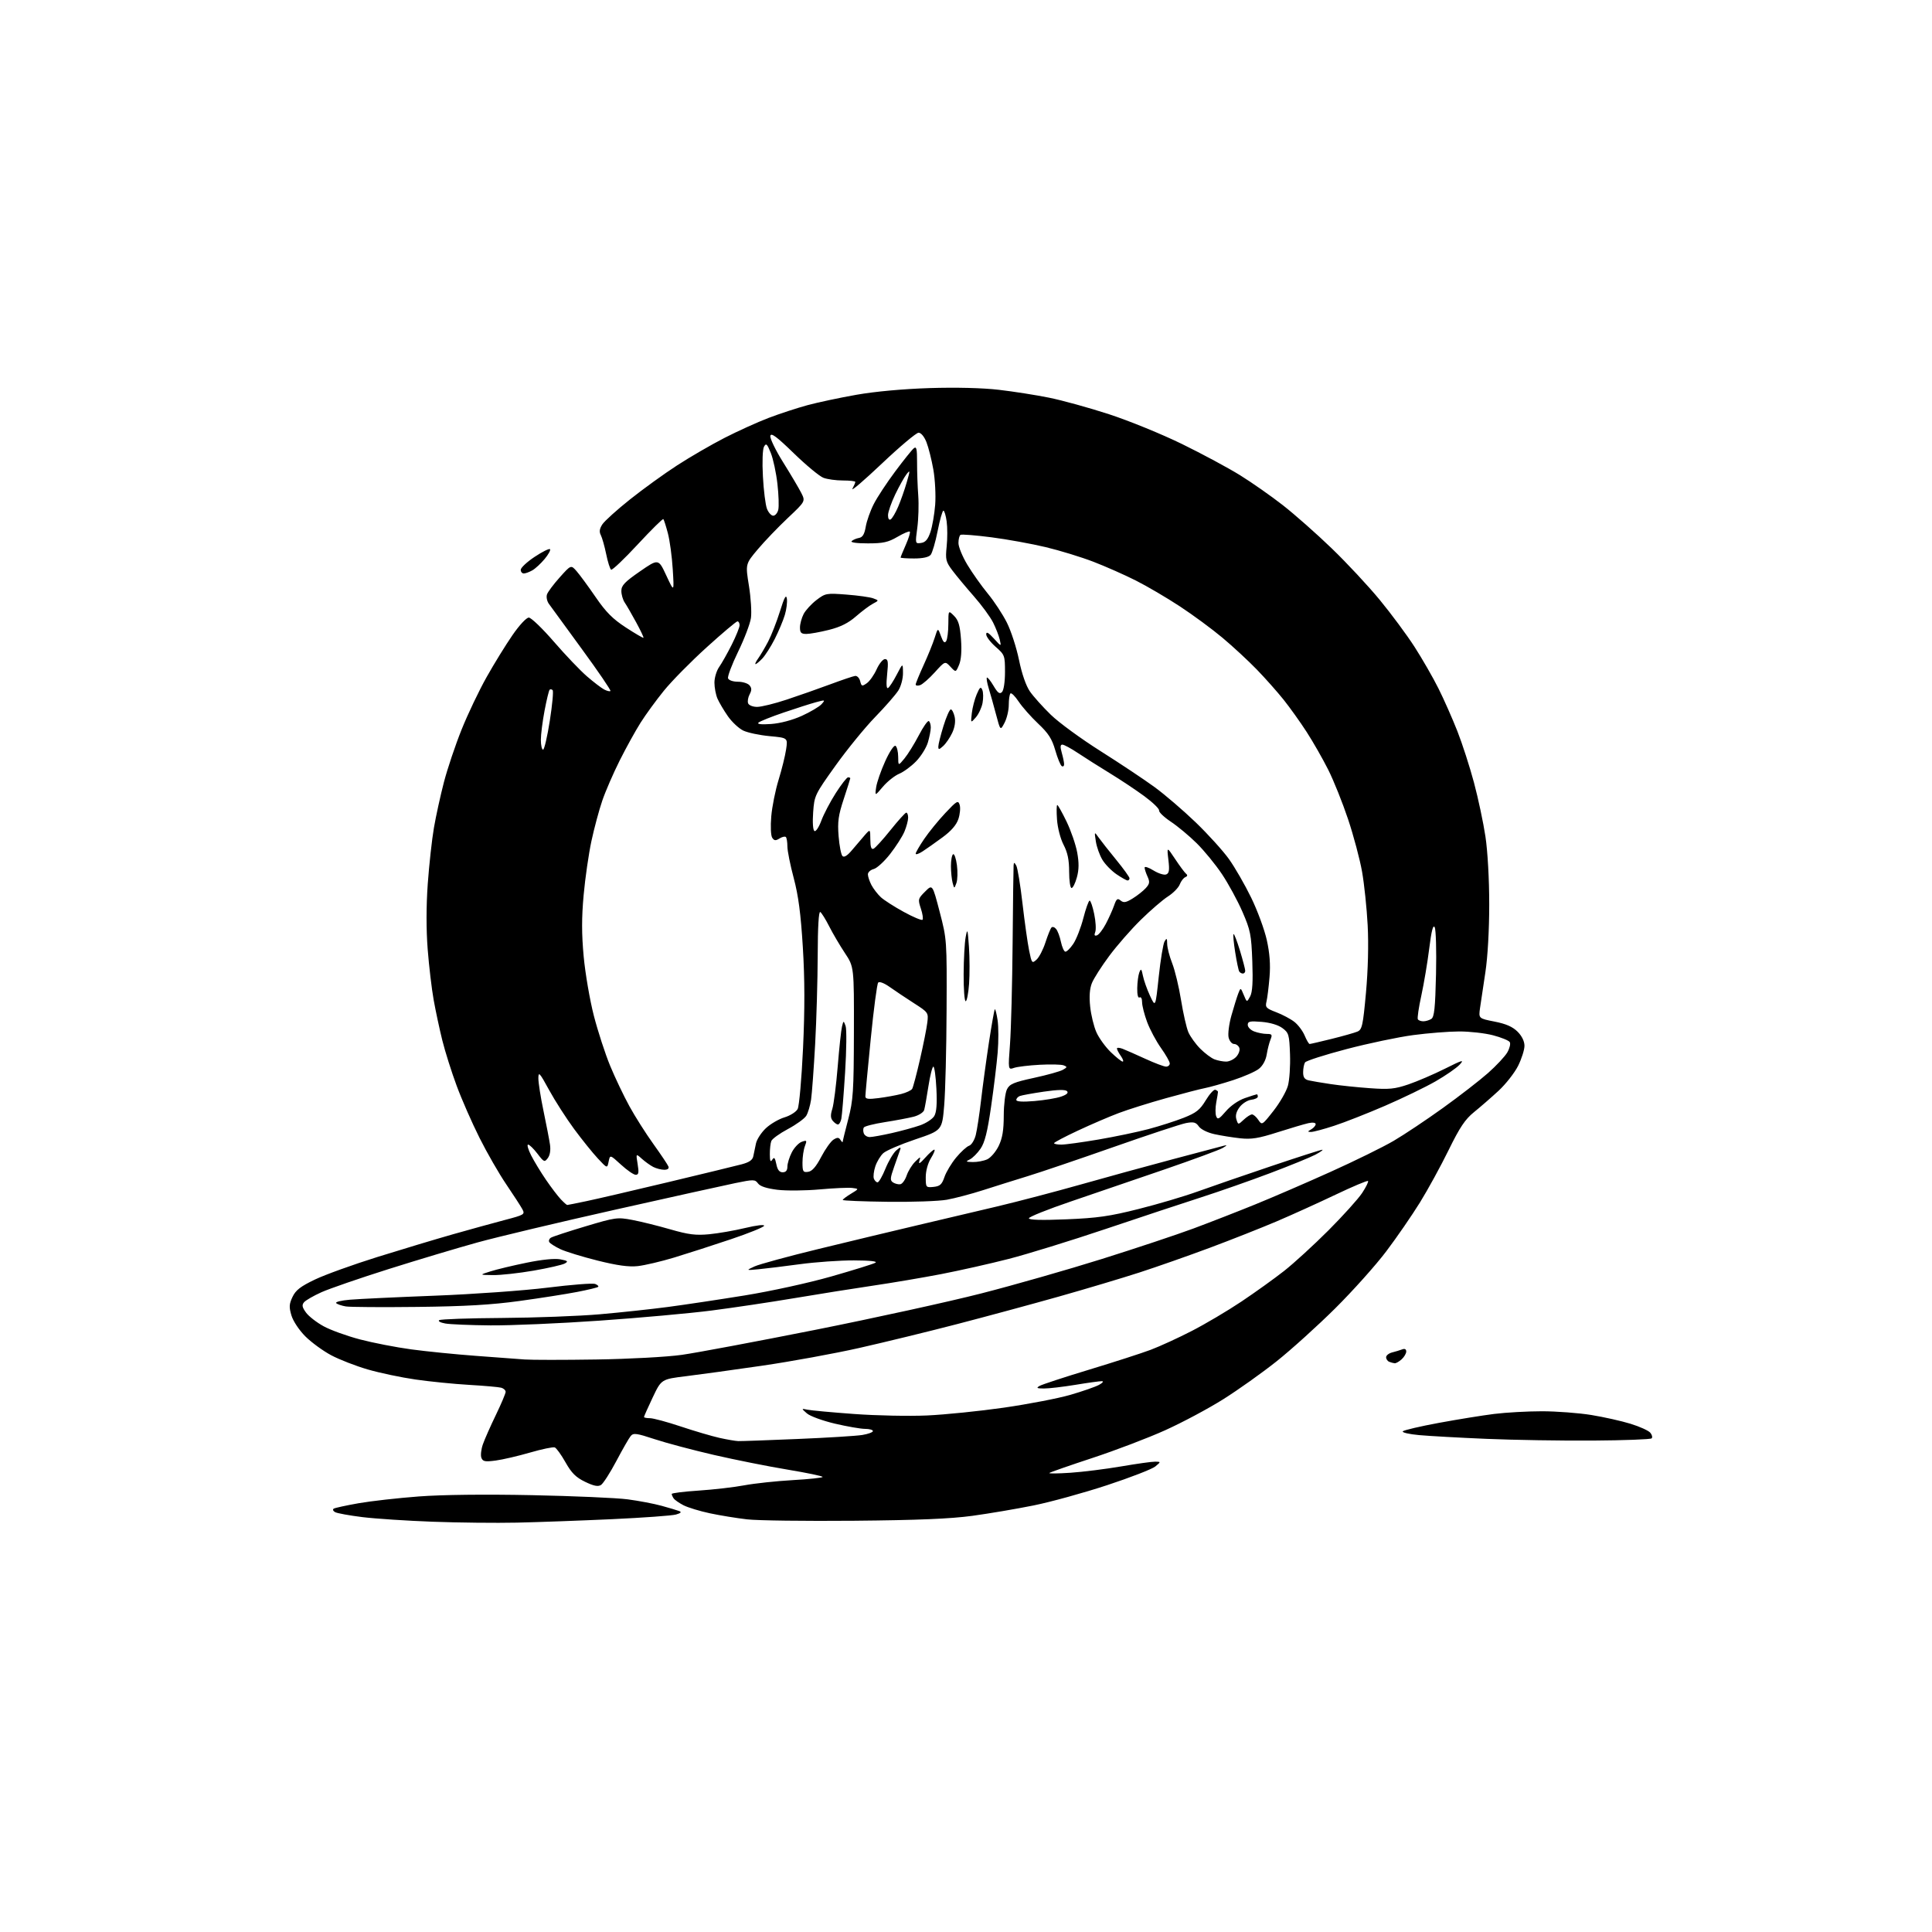 <?xml version="1.0" encoding="UTF-8" standalone="no"?>
<svg 
  version="1.1" 
  xmlns="http://www.w3.org/2000/svg" 
  xmlns:xlink="http://www.w3.org/1999/xlink" 
  xmlns:svg="http://www.w3.org/2000/svg"
  xmlns:rdf="http://www.w3.org/1999/02/22-rdf-syntax-ns#"
  xmlns:cc="http://creativecommons.org/ns#"
  xmlns:dc="http://purl.org/dc/elements/1.1/"
  viewBox="0 0 768 768"
  width="768"
  height="768"
>
<style>svg {background-color: white; }</style>"
<path stroke="none" fill="black" fill-rule="evenodd" d="M205.50,605.27C197.25,605.45 182.18,605.29 172.00,604.91C161.82,604.54 149.27,603.71 144.09,603.08C138.91,602.44 134.02,601.55 133.21,601.10C132.40,600.65 132.16,600.02 132.66,599.71C133.17,599.40 137.61,598.43 142.54,597.56C147.47,596.70 158.25,595.48 166.50,594.86C175.89,594.16 192.72,593.97 211.50,594.35C228.00,594.69 245.10,595.43 249.50,596.01C253.90,596.59 259.98,597.74 263.00,598.58C266.02,599.41 269.18,600.35 270.00,600.67C271.05,601.07 270.66,601.49 268.71,602.05C267.18,602.49 255.70,603.32 243.21,603.90C230.72,604.47 213.75,605.09 205.50,605.27zM339.50,604.52C320.25,604.69 301.12,604.45 297.00,603.97C292.88,603.50 286.22,602.41 282.21,601.56C278.20,600.71 273.48,599.27 271.71,598.37C269.95,597.46 268.17,596.22 267.77,595.61C267.36,595.00 267.02,594.22 267.02,593.87C267.01,593.52 271.84,592.92 277.75,592.53C283.66,592.14 291.83,591.20 295.90,590.43C299.97,589.67 308.63,588.74 315.15,588.37C321.67,588.00 327.00,587.43 327.00,587.10C326.99,586.77 320.73,585.47 313.09,584.20C305.44,582.94 292.28,580.31 283.84,578.37C275.40,576.42 264.78,573.60 260.22,572.09C253.03,569.72 251.79,569.55 250.72,570.83C250.05,571.63 247.47,576.12 245.00,580.80C242.53,585.47 239.78,589.75 238.89,590.31C237.71,591.04 236.02,590.70 232.58,589.04C228.92,587.27 227.20,585.56 224.80,581.30C223.10,578.29 221.18,575.62 220.52,575.37C219.87,575.12 215.44,576.04 210.68,577.42C205.92,578.80 199.78,580.23 197.03,580.59C192.82,581.15 191.93,580.98 191.36,579.50C190.99,578.54 191.26,576.12 191.96,574.12C192.66,572.13 194.98,566.88 197.12,562.46C199.25,558.05 201.00,553.91 201.00,553.28C201.00,552.65 200.21,551.91 199.25,551.64C198.29,551.37 192.55,550.86 186.50,550.51C180.45,550.16 170.86,549.20 165.19,548.38C159.52,547.57 150.98,545.77 146.22,544.39C141.45,543.01 134.90,540.46 131.65,538.73C128.40,537.00 123.79,533.63 121.39,531.24C118.91,528.76 116.53,525.18 115.85,522.91C114.86,519.57 114.93,518.38 116.29,515.52C117.56,512.85 119.49,511.36 125.21,508.63C129.22,506.71 140.38,502.69 150.00,499.68C159.62,496.68 173.12,492.62 180.00,490.66C186.88,488.71 196.17,486.15 200.65,484.97C208.47,482.92 208.75,482.75 207.64,480.67C207.00,479.48 204.13,475.05 201.26,470.82C198.39,466.60 193.60,458.28 190.62,452.32C187.63,446.37 183.54,437.05 181.53,431.61C179.51,426.17 176.95,418.07 175.84,413.61C174.73,409.15 173.18,401.90 172.39,397.50C171.60,393.10 170.53,384.03 170.01,377.33C169.40,369.51 169.41,360.23 170.04,351.33C170.59,343.73 171.69,333.68 172.50,329.00C173.31,324.32 175.10,316.17 176.48,310.87C177.86,305.58 181.01,296.19 183.49,290.02C185.97,283.84 190.45,274.45 193.44,269.15C196.42,263.84 201.04,256.35 203.70,252.50C206.44,248.52 209.25,245.50 210.21,245.50C211.13,245.50 215.63,249.82 220.19,255.10C224.76,260.38 230.66,266.56 233.30,268.84C235.94,271.12 239.02,273.48 240.14,274.07C241.26,274.67 242.39,274.94 242.66,274.68C242.92,274.41 237.82,266.92 231.32,258.04C224.82,249.15 218.90,241.03 218.16,239.99C217.43,238.96 217.10,237.30 217.43,236.31C217.76,235.31 220.04,232.25 222.51,229.50C226.98,224.50 226.98,224.50 229.24,227.09C230.48,228.51 233.88,233.14 236.79,237.38C240.87,243.33 243.60,246.07 248.79,249.44C252.48,251.84 255.63,253.68 255.79,253.53C255.95,253.38 254.64,250.61 252.88,247.38C251.12,244.15 249.08,240.61 248.34,239.53C247.60,238.44 247.00,236.36 247.00,234.90C247.00,232.73 248.34,231.32 254.37,227.15C261.74,222.06 261.74,222.06 264.87,228.78C268.00,235.50 268.00,235.50 267.43,226.33C267.12,221.29 266.25,214.83 265.49,211.98C264.74,209.13 263.93,206.60 263.69,206.35C263.44,206.11 258.86,210.65 253.49,216.43C248.13,222.22 243.37,226.73 242.93,226.46C242.49,226.19 241.60,223.39 240.96,220.23C240.31,217.08 239.34,213.68 238.82,212.68C238.14,211.39 238.32,210.16 239.45,208.43C240.33,207.10 245.29,202.62 250.47,198.50C255.66,194.37 264.08,188.28 269.20,184.97C274.31,181.66 282.77,176.75 288.00,174.07C293.23,171.39 301.10,167.82 305.50,166.14C309.90,164.46 316.88,162.18 321.00,161.06C325.12,159.95 333.90,158.08 340.50,156.92C347.92,155.62 359.00,154.61 369.53,154.27C380.05,153.94 390.57,154.20 397.03,154.95C402.79,155.62 411.77,157.02 417.00,158.08C422.23,159.13 432.98,162.10 440.90,164.68C448.82,167.26 461.87,172.59 469.90,176.52C477.93,180.45 488.31,186.03 492.96,188.92C497.61,191.80 505.26,197.16 509.96,200.83C514.66,204.50 523.40,212.22 529.39,218.00C535.38,223.77 543.98,233.00 548.50,238.50C553.03,244.00 559.24,252.38 562.30,257.13C565.35,261.88 569.63,269.30 571.79,273.63C573.96,277.96 577.34,285.61 579.32,290.63C581.29,295.64 584.27,304.87 585.94,311.13C587.61,317.38 589.65,327.00 590.48,332.50C591.37,338.41 591.99,349.45 591.99,359.50C591.99,369.72 591.38,380.49 590.46,386.50C589.62,392.00 588.67,398.38 588.34,400.67C587.75,404.85 587.75,404.85 594.12,406.10C598.66,406.99 601.29,408.15 603.25,410.10C604.98,411.83 606.00,413.92 606.00,415.73C606.00,417.31 604.86,420.89 603.47,423.69C602.07,426.48 598.56,430.96 595.66,433.64C592.76,436.31 588.38,440.12 585.93,442.10C582.41,444.95 580.29,448.11 575.84,457.19C572.75,463.51 567.62,472.87 564.45,478.00C561.28,483.12 555.27,491.85 551.09,497.38C546.92,502.92 537.76,513.15 530.74,520.12C523.72,527.08 513.25,536.54 507.47,541.14C501.69,545.74 492.13,552.53 486.23,556.24C480.33,559.95 469.95,565.49 463.16,568.55C456.38,571.61 443.36,576.57 434.23,579.57C425.10,582.58 417.40,585.26 417.13,585.54C416.85,585.82 420.65,585.77 425.56,585.44C430.48,585.11 439.54,583.97 445.70,582.92C451.86,581.86 457.94,581.01 459.20,581.03C461.50,581.07 461.50,581.07 459.26,582.94C458.02,583.97 449.40,587.32 440.10,590.38C430.80,593.44 417.64,597.07 410.85,598.44C404.06,599.81 393.10,601.67 386.50,602.57C377.82,603.75 364.81,604.29 339.50,604.52zM293.50,572.86C294.60,572.90 305.18,572.52 317.00,572.02C328.82,571.53 340.41,570.81 342.75,570.43C345.09,570.05 347.00,569.35 347.00,568.87C347.00,568.39 345.59,568.00 343.87,568.00C342.15,568.00 336.76,567.06 331.88,565.92C327.01,564.77 322.00,562.94 320.76,561.85C318.50,559.86 318.50,559.86 321.00,560.38C322.38,560.67 330.70,561.44 339.50,562.08C348.30,562.73 361.35,562.99 368.50,562.67C375.65,562.35 389.42,560.95 399.09,559.56C408.77,558.16 420.63,555.88 425.46,554.48C430.29,553.08 435.42,551.30 436.87,550.51C438.34,549.71 438.84,549.06 438.00,549.04C437.18,549.02 432.45,549.67 427.50,550.49C422.55,551.30 416.93,551.96 415.00,551.95C412.14,551.94 411.82,551.75 413.25,550.92C414.21,550.36 423.08,547.45 432.95,544.46C442.82,541.47 453.85,537.91 457.44,536.56C461.04,535.20 468.38,531.84 473.74,529.08C479.11,526.32 488.00,521.06 493.50,517.38C499.00,513.70 506.65,508.21 510.50,505.18C514.35,502.15 522.26,494.91 528.08,489.09C533.89,483.26 539.92,476.58 541.47,474.23C543.02,471.88 544.07,469.74 543.81,469.47C543.54,469.20 537.73,471.65 530.91,474.90C524.08,478.15 513.55,482.93 507.50,485.51C501.45,488.08 489.52,492.80 481.00,495.98C472.48,499.16 459.86,503.59 452.96,505.83C446.06,508.06 431.66,512.37 420.96,515.39C410.26,518.41 392.05,523.34 380.50,526.34C368.95,529.34 351.40,533.62 341.50,535.85C331.60,538.08 314.27,541.24 303.00,542.88C291.73,544.52 278.09,546.40 272.70,547.06C262.90,548.26 262.90,548.26 259.45,555.53C257.55,559.53 256.00,563.02 256.00,563.28C256.00,563.54 257.07,563.75 258.37,563.75C259.68,563.75 265.19,565.24 270.62,567.05C276.06,568.87 282.98,570.90 286.00,571.58C289.02,572.25 292.40,572.83 293.50,572.86zM633.17,572.65C620.70,572.73 601.73,572.43 591.00,571.97C580.27,571.52 568.19,570.85 564.15,570.48C560.08,570.11 557.17,569.43 557.65,568.96C558.12,568.49 564.58,566.98 572.00,565.61C579.42,564.24 589.31,562.64 593.97,562.06C598.63,561.48 607.18,561.00 612.97,561.00C618.76,561.01 627.58,561.67 632.56,562.48C637.54,563.29 644.57,564.86 648.19,565.98C651.80,567.09 655.33,568.69 656.02,569.53C656.72,570.36 656.96,571.37 656.56,571.77C656.16,572.17 645.63,572.57 633.17,572.65zM554.42,541.92C553.91,541.88 552.94,541.62 552.25,541.34C551.56,541.06 551.00,540.24 551.00,539.53C551.00,538.81 552.08,537.94 553.41,537.61C554.73,537.28 556.53,536.73 557.41,536.40C558.41,536.01 559.00,536.32 559.00,537.24C559.00,538.04 558.18,539.43 557.17,540.35C556.17,541.26 554.93,541.96 554.42,541.92zM237.00,540.42C250.18,540.22 265.11,539.41 271.00,538.58C276.77,537.77 300.67,533.29 324.10,528.63C347.53,523.96 377.23,517.45 390.10,514.15C402.97,510.86 424.52,504.70 438.00,500.47C451.48,496.24 467.86,490.78 474.41,488.35C480.96,485.91 491.98,481.62 498.91,478.80C505.83,475.99 519.35,470.15 528.94,465.82C538.53,461.50 549.81,455.96 554.00,453.50C558.20,451.04 567.00,445.17 573.56,440.45C580.13,435.73 588.20,429.48 591.50,426.56C594.80,423.64 598.26,419.94 599.19,418.33C600.11,416.72 600.55,414.89 600.15,414.25C599.76,413.61 596.77,412.39 593.51,411.54C590.25,410.69 584.19,410.01 580.04,410.02C575.89,410.03 567.66,410.68 561.74,411.47C555.82,412.26 543.90,414.76 535.24,417.04C526.59,419.31 519.18,421.69 518.77,422.33C518.36,422.98 518.02,424.73 518.02,426.23C518.00,428.25 518.59,429.09 520.25,429.47C521.49,429.75 525.42,430.42 529.00,430.95C532.58,431.49 539.55,432.22 544.50,432.57C552.21,433.13 554.42,432.91 559.88,431.06C563.39,429.86 569.92,427.06 574.38,424.83C581.41,421.31 582.20,421.09 580.24,423.21C578.99,424.56 574.66,427.55 570.62,429.87C566.58,432.18 557.55,436.55 550.57,439.57C543.58,442.59 534.46,446.18 530.30,447.53C526.15,448.89 522.01,449.99 521.12,449.97C519.71,449.94 519.72,449.81 521.25,448.92C522.21,448.36 523.00,447.44 523.00,446.87C523.00,446.26 521.84,446.10 520.12,446.47C518.54,446.82 513.03,448.45 507.87,450.09C500.28,452.52 497.46,452.97 493.00,452.49C489.98,452.16 485.36,451.42 482.73,450.84C479.99,450.24 477.37,448.94 476.55,447.77C475.39,446.11 474.49,445.87 471.45,446.44C469.42,446.83 456.45,451.11 442.63,455.97C428.81,460.82 413.45,466.04 408.50,467.55C403.55,469.07 395.61,471.56 390.85,473.09C386.09,474.62 379.57,476.34 376.35,476.92C373.13,477.49 362.51,477.86 352.75,477.73C342.99,477.61 335.00,477.28 335.01,477.00C335.01,476.73 336.47,475.62 338.26,474.54C341.50,472.57 341.50,472.57 338.81,472.23C337.33,472.04 331.48,472.30 325.81,472.81C320.14,473.32 312.60,473.39 309.05,472.96C304.77,472.43 302.17,471.59 301.33,470.44C300.14,468.81 299.58,468.80 292.28,470.30C288.00,471.18 266.42,475.96 244.32,480.92C222.21,485.88 197.69,491.72 189.82,493.89C181.94,496.07 166.06,500.82 154.53,504.46C143.00,508.10 130.97,512.25 127.80,513.67C124.62,515.10 121.50,516.90 120.85,517.68C119.93,518.79 120.11,519.67 121.67,521.80C122.76,523.28 125.92,525.73 128.68,527.23C131.44,528.74 137.93,531.08 143.10,532.44C148.27,533.80 157.45,535.58 163.50,536.40C169.55,537.22 181.03,538.37 189.00,538.96C196.97,539.55 205.75,540.20 208.50,540.41C211.25,540.62 224.07,540.62 237.00,540.42zM195.00,526.86C187.03,526.79 178.93,526.46 177.00,526.11C175.07,525.77 174.00,525.17 174.60,524.78C175.21,524.39 186.46,523.99 199.60,523.91C212.75,523.82 230.25,523.16 238.50,522.44C246.75,521.72 258.90,520.41 265.50,519.54C272.10,518.67 285.82,516.61 296.00,514.96C306.43,513.27 321.47,509.98 330.47,507.41C339.25,504.90 347.13,502.45 347.97,501.96C348.95,501.39 345.85,501.05 339.44,501.03C333.90,501.01 324.23,501.69 317.94,502.54C311.65,503.39 304.25,504.29 301.50,504.55C296.50,505.02 296.50,505.02 299.92,503.43C301.81,502.56 313.28,499.43 325.42,496.48C337.57,493.52 355.15,489.30 364.50,487.10C373.85,484.90 388.25,481.50 396.50,479.55C404.75,477.59 419.60,473.69 429.50,470.89C439.40,468.08 455.82,463.58 466.00,460.87C476.18,458.17 485.40,455.73 486.50,455.44C487.97,455.06 487.83,455.31 486.00,456.36C484.62,457.15 474.27,460.96 463.00,464.84C451.73,468.71 434.96,474.44 425.75,477.58C416.54,480.71 409.00,483.73 409.00,484.29C409.00,484.97 414.04,485.10 423.87,484.70C436.22,484.19 441.10,483.50 452.62,480.59C460.26,478.67 470.77,475.56 476.00,473.67C481.23,471.78 494.34,467.26 505.14,463.62C515.94,459.98 525.17,457.02 525.64,457.04C526.11,457.07 524.86,457.96 522.85,459.02C520.84,460.08 512.74,463.38 504.85,466.36C496.96,469.34 484.65,473.65 477.50,475.95C470.35,478.25 453.25,483.91 439.50,488.54C425.75,493.17 408.43,498.52 401.00,500.43C393.57,502.34 381.45,505.06 374.06,506.49C366.66,507.91 354.51,509.97 347.06,511.06C339.60,512.16 325.62,514.38 316.00,516.00C306.38,517.62 291.44,519.85 282.82,520.96C274.19,522.07 254.17,523.88 238.32,524.98C222.47,526.09 202.97,526.93 195.00,526.86zM166.00,519.52C151.97,519.68 139.15,519.60 137.50,519.33C135.85,519.06 134.11,518.47 133.64,518.01C133.17,517.56 135.64,516.94 139.14,516.65C142.64,516.35 157.88,515.63 173.00,515.05C188.12,514.47 208.23,513.03 217.67,511.86C227.11,510.68 235.61,510.02 236.56,510.38C237.51,510.75 238.06,511.27 237.79,511.54C237.52,511.82 233.74,512.73 229.40,513.57C225.05,514.41 214.75,516.03 206.50,517.16C195.40,518.69 184.87,519.30 166.00,519.52zM196.00,506.87C190.50,506.80 190.50,506.80 195.00,505.38C197.47,504.60 203.92,503.05 209.32,501.95C215.39,500.70 220.49,500.19 222.70,500.60C225.72,501.17 225.99,501.42 224.49,502.27C223.51,502.81 217.94,504.09 212.10,505.10C206.27,506.11 199.03,506.91 196.00,506.87zM253.50,503.30C249.92,503.68 245.37,503.06 237.50,501.09C231.45,499.58 224.81,497.53 222.73,496.55C220.66,495.56 218.69,494.31 218.36,493.77C218.02,493.22 218.31,492.43 219.00,492.00C219.70,491.57 225.87,489.54 232.71,487.50C244.62,483.93 245.43,483.82 251.33,484.94C254.72,485.58 261.52,487.26 266.43,488.68C273.72,490.78 276.56,491.14 281.93,490.63C285.54,490.28 292.01,489.16 296.29,488.13C300.78,487.05 303.94,486.69 303.74,487.28C303.55,487.84 297.57,490.26 290.45,492.65C283.33,495.05 273.23,498.30 268.00,499.89C262.77,501.47 256.25,503.00 253.50,503.30zM225.47,479.00C225.69,479.00 229.16,478.31 233.18,477.46C237.21,476.62 251.75,473.24 265.50,469.95C279.25,466.66 292.42,463.47 294.76,462.85C297.82,462.05 299.15,461.13 299.45,459.62C299.68,458.45 300.16,456.17 300.51,454.55C300.85,452.93 302.62,450.21 304.43,448.50C306.24,446.80 309.57,444.85 311.84,444.17C314.11,443.49 316.47,442.00 317.08,440.85C317.69,439.71 318.65,428.85 319.22,416.68C319.94,401.01 319.92,389.34 319.14,376.54C318.32,363.20 317.38,356.04 315.52,349.05C314.13,343.86 313.00,338.19 313.00,336.47C313.00,334.74 312.73,333.06 312.39,332.73C312.06,332.39 310.92,332.65 309.86,333.31C308.31,334.27 307.75,334.21 306.96,333.00C306.41,332.15 306.25,328.48 306.59,324.50C306.92,320.65 308.23,314.12 309.50,310.00C310.77,305.88 312.12,300.43 312.49,297.90C313.18,293.30 313.18,293.30 305.95,292.63C301.97,292.26 297.27,291.27 295.49,290.43C293.72,289.59 290.95,287.01 289.34,284.70C287.73,282.39 285.87,279.24 285.20,277.70C284.54,276.16 284.00,273.31 284.00,271.36C284.00,269.41 284.84,266.61 285.87,265.15C286.90,263.69 289.15,259.70 290.87,256.28C292.59,252.86 294.00,249.37 294.00,248.53C294.00,247.69 293.62,247.00 293.15,247.00C292.68,247.00 287.17,251.65 280.90,257.33C274.63,263.01 266.98,270.77 263.90,274.58C260.81,278.39 256.65,284.10 254.65,287.27C252.64,290.44 248.91,297.19 246.36,302.27C243.81,307.35 240.68,314.56 239.41,318.29C238.13,322.03 236.20,329.23 235.11,334.29C234.02,339.36 232.62,349.01 232.01,355.75C231.19,364.78 231.19,371.21 232.02,380.21C232.64,386.92 234.46,397.52 236.06,403.75C237.67,409.98 240.59,418.95 242.55,423.69C244.51,428.43 247.96,435.66 250.20,439.74C252.44,443.83 256.74,450.61 259.76,454.81C262.77,459.01 265.46,463.02 265.72,463.72C266.03,464.52 265.39,465.00 264.04,465.00C262.85,465.00 260.89,464.49 259.68,463.88C258.48,463.26 256.44,461.79 255.14,460.63C252.77,458.50 252.77,458.50 253.47,462.75C254.03,466.13 253.88,467.00 252.71,467.00C251.91,467.00 249.28,465.20 246.88,462.99C242.50,458.98 242.50,458.98 241.94,461.74C241.39,464.50 241.39,464.50 237.69,460.55C235.65,458.37 231.41,453.11 228.26,448.85C225.12,444.59 220.62,437.59 218.28,433.30C214.48,426.33 214.02,425.84 214.01,428.65C214.01,430.39 214.92,436.24 216.06,441.65C217.19,447.07 218.35,453.07 218.63,455.00C218.95,457.17 218.63,459.20 217.77,460.35C216.46,462.09 216.23,461.99 213.64,458.60C212.13,456.62 210.46,455.00 209.93,455.00C209.40,455.00 209.93,456.91 211.12,459.25C212.31,461.59 214.97,465.98 217.04,469.00C219.11,472.02 221.76,475.51 222.94,476.75C224.12,477.99 225.26,479.00 225.47,479.00zM371.10,471.81C373.66,471.55 374.42,470.86 375.44,467.87C376.12,465.88 378.21,462.40 380.09,460.13C381.97,457.87 384.28,455.76 385.23,455.45C386.18,455.14 387.37,453.22 387.88,451.19C388.39,449.16 389.33,443.00 389.97,437.50C390.61,432.00 392.01,421.67 393.09,414.55C394.17,407.43 395.24,401.43 395.45,401.21C395.67,400.99 396.17,402.94 396.56,405.54C396.95,408.13 396.96,413.91 396.59,418.38C396.22,422.85 395.04,432.54 393.97,439.91C392.52,449.96 391.47,454.15 389.78,456.62C388.54,458.43 386.62,460.35 385.51,460.89C383.75,461.74 383.89,461.87 386.70,461.93C388.46,461.97 391.05,461.48 392.44,460.85C393.83,460.21 395.88,457.82 396.99,455.53C398.48,452.44 399.00,449.32 399.01,443.43C399.02,439.07 399.60,434.38 400.29,433.01C401.35,430.91 402.99,430.21 411.02,428.47C416.24,427.34 421.40,425.90 422.50,425.27C424.29,424.26 424.32,424.07 422.82,423.49C421.90,423.13 417.63,423.03 413.32,423.26C409.02,423.49 404.42,424.05 403.11,424.49C400.72,425.31 400.72,425.31 401.50,414.90C401.92,409.18 402.39,391.23 402.53,375.00C402.67,358.77 402.85,344.82 402.92,344.00C403.04,342.71 403.19,342.72 403.98,344.08C404.49,344.95 405.60,351.70 406.45,359.08C407.30,366.46 408.49,374.90 409.09,377.83C410.13,382.95 410.25,383.09 412.05,381.46C413.08,380.53 414.67,377.46 415.58,374.63C416.50,371.81 417.57,369.14 417.97,368.71C418.36,368.27 419.20,368.53 419.82,369.29C420.45,370.04 421.31,372.33 421.73,374.38C422.16,376.43 422.94,378.19 423.46,378.30C423.99,378.41 425.42,377.02 426.64,375.21C427.86,373.40 429.67,368.78 430.65,364.96C431.64,361.13 432.76,358.00 433.15,358.00C433.54,358.00 434.36,360.40 434.96,363.33C435.57,366.26 435.76,369.47 435.38,370.46C434.89,371.74 435.08,372.14 436.05,371.82C436.80,371.57 438.39,369.52 439.58,367.26C440.77,365.01 442.25,361.72 442.87,359.95C443.80,357.27 444.23,356.95 445.46,357.97C446.66,358.96 447.59,358.80 450.29,357.13C452.13,355.99 454.46,354.15 455.47,353.03C457.01,351.33 457.13,350.57 456.16,348.45C455.52,347.05 455.00,345.44 455.00,344.87C455.00,344.30 456.59,344.82 458.53,346.02C460.46,347.21 462.73,347.93 463.56,347.61C464.76,347.15 464.95,345.95 464.45,341.77C463.83,336.50 463.83,336.50 467.15,341.50C468.97,344.25 470.92,346.87 471.48,347.33C472.15,347.87 472.05,348.33 471.19,348.68C470.46,348.97 469.47,350.27 468.97,351.57C468.48,352.86 466.37,355.02 464.29,356.35C462.20,357.68 457.35,361.86 453.50,365.64C449.65,369.41 444.00,375.88 440.94,380.00C437.87,384.12 434.77,388.98 434.05,390.79C433.16,393.00 432.93,396.08 433.36,400.13C433.70,403.46 434.82,408.06 435.84,410.34C436.85,412.63 439.43,416.19 441.56,418.25C443.70,420.31 445.82,422.00 446.28,422.00C446.74,422.00 446.41,421.00 445.56,419.78C444.70,418.56 444.00,417.22 444.00,416.80C444.00,416.39 445.01,416.44 446.25,416.91C447.49,417.39 451.55,419.18 455.28,420.89C459.00,422.60 462.71,424.00 463.53,424.00C464.34,424.00 465.00,423.44 465.00,422.75C465.00,422.06 463.43,419.29 461.51,416.59C459.59,413.89 457.12,409.26 456.01,406.30C454.91,403.35 454.00,399.79 454.00,398.40C454.00,396.98 453.57,396.15 453.00,396.50C452.39,396.88 452.03,395.44 452.07,392.81C452.11,390.44 452.48,387.62 452.90,386.55C453.55,384.89 453.77,385.09 454.33,387.89C454.69,389.70 455.96,393.28 457.15,395.84C459.32,400.50 459.32,400.50 460.62,388.23C461.34,381.47 462.38,375.17 462.93,374.23C463.79,372.76 463.94,372.91 463.97,375.21C463.99,376.71 464.88,380.17 465.96,382.91C467.04,385.65 468.63,392.22 469.48,397.51C470.33,402.79 471.64,408.55 472.39,410.31C473.15,412.06 475.27,415.01 477.11,416.86C478.95,418.71 481.51,420.62 482.79,421.11C484.08,421.60 486.16,422.00 487.41,422.00C488.66,422.00 490.49,421.12 491.47,420.04C492.44,418.96 492.98,417.38 492.65,416.54C492.33,415.69 491.38,415.00 490.55,415.00C489.72,415.00 488.75,413.86 488.40,412.46C488.05,411.06 488.54,407.12 489.50,403.71C490.46,400.29 491.68,396.38 492.20,395.00C493.17,392.50 493.17,392.50 494.41,395.50C495.65,398.50 495.65,398.50 496.95,396.10C497.87,394.38 498.11,390.37 497.81,382.10C497.42,371.54 497.07,369.77 493.89,362.45C491.96,358.02 488.29,351.27 485.73,347.45C483.17,343.63 478.66,338.12 475.71,335.21C472.77,332.30 468.14,328.44 465.43,326.64C462.72,324.83 460.61,322.82 460.75,322.17C460.89,321.53 458.26,318.98 454.91,316.51C451.56,314.05 445.38,309.93 441.16,307.36C436.95,304.79 431.25,301.18 428.49,299.34C425.74,297.50 422.96,296.00 422.31,296.00C421.47,296.00 421.40,296.90 422.07,299.24C422.58,301.03 423.00,303.08 423.00,303.80C423.00,304.53 422.58,304.86 422.07,304.54C421.55,304.22 420.39,301.38 419.48,298.23C418.17,293.68 416.77,291.50 412.66,287.63C409.82,284.95 406.34,281.01 404.92,278.87C403.50,276.74 402.04,275.29 401.67,275.66C401.30,276.03 401.00,278.08 401.00,280.22C401.00,282.35 400.25,285.54 399.33,287.30C397.66,290.50 397.66,290.50 395.94,284.00C395.00,280.43 393.69,275.77 393.04,273.66C392.39,271.54 392.06,269.61 392.30,269.36C392.55,269.12 393.73,270.57 394.93,272.60C396.62,275.47 397.37,276.03 398.30,275.10C399.00,274.40 399.50,271.05 399.50,267.14C399.50,260.58 399.39,260.28 395.75,257.09C393.69,255.27 392.01,253.05 392.03,252.15C392.05,250.97 392.92,251.45 395.06,253.80C398.06,257.10 398.06,257.10 397.43,254.30C397.07,252.76 395.89,249.70 394.79,247.50C393.70,245.30 390.24,240.57 387.10,237.00C383.96,233.43 380.12,228.80 378.56,226.73C375.99,223.30 375.78,222.43 376.31,217.25C376.64,214.12 376.64,209.63 376.31,207.28C375.99,204.93 375.41,203.00 375.02,203.00C374.63,203.00 373.60,206.63 372.73,211.06C371.85,215.50 370.60,219.77 369.95,220.56C369.18,221.49 366.83,222.00 363.38,222.00C360.42,222.00 358.00,221.83 358.00,221.63C358.00,221.42 358.94,219.13 360.08,216.54C361.23,213.95 361.94,211.61 361.66,211.33C361.38,211.05 359.17,211.99 356.74,213.41C353.07,215.56 351.08,216.00 344.96,216.00C340.55,216.00 337.98,215.64 338.55,215.10C339.07,214.60 340.39,214.03 341.47,213.84C342.91,213.58 343.64,212.36 344.15,209.35C344.54,207.07 345.97,203.03 347.34,200.36C348.70,197.68 352.53,191.87 355.85,187.42C359.16,182.98 362.48,178.84 363.22,178.23C364.32,177.32 364.56,178.33 364.55,183.81C364.54,187.49 364.75,193.43 365.02,197.00C365.28,200.57 365.11,206.35 364.64,209.83C363.79,216.12 363.80,216.16 366.14,215.83C367.88,215.59 368.86,214.44 369.86,211.50C370.60,209.30 371.45,204.42 371.75,200.65C372.04,196.88 371.71,190.58 371.02,186.65C370.32,182.72 369.09,177.81 368.27,175.75C367.39,173.53 366.11,172.00 365.14,172.01C364.24,172.02 357.69,177.52 350.59,184.25C343.49,190.97 338.20,195.50 338.84,194.30C339.48,193.11 340.00,191.88 340.00,191.57C340.00,191.25 337.78,191.00 335.07,191.00C332.35,191.00 328.86,190.52 327.32,189.93C325.77,189.34 320.47,184.96 315.55,180.18C308.69,173.52 306.51,171.91 306.22,173.27C306.02,174.24 308.30,178.97 311.31,183.77C314.31,188.57 317.54,194.03 318.49,195.89C320.20,199.28 320.20,199.28 313.19,205.89C309.33,209.53 303.95,215.13 301.24,218.35C296.31,224.20 296.31,224.20 297.71,232.85C298.48,237.61 298.84,243.38 298.51,245.68C298.17,247.97 295.88,254.01 293.40,259.09C290.93,264.17 289.14,268.92 289.42,269.66C289.71,270.42 291.42,271.00 293.35,271.00C295.22,271.00 297.29,271.65 297.95,272.44C298.85,273.52 298.86,274.39 297.99,276.01C297.36,277.19 297.09,278.80 297.39,279.58C297.70,280.37 299.27,281.00 300.97,281.00C302.64,281.00 307.94,279.70 312.75,278.10C317.56,276.51 325.32,273.78 330.00,272.04C334.68,270.30 339.14,268.79 339.93,268.69C340.72,268.59 341.62,269.52 341.93,270.77C342.45,272.85 342.67,272.92 344.57,271.59C345.70,270.80 347.46,268.31 348.47,266.07C349.48,263.83 350.97,262.00 351.79,262.00C353.02,262.00 353.17,263.07 352.65,268.05C352.24,272.01 352.37,273.89 353.03,273.48C353.58,273.14 355.13,270.76 356.47,268.18C358.91,263.50 358.91,263.50 358.95,267.50C358.97,269.78 358.17,272.79 357.09,274.50C356.05,276.15 351.89,280.91 347.85,285.07C343.81,289.24 336.73,297.92 332.11,304.38C323.91,315.85 323.71,316.27 323.24,322.92C322.95,326.91 323.16,329.98 323.75,330.34C324.30,330.68 325.53,328.83 326.49,326.23C327.45,323.63 330.04,318.69 332.24,315.25C334.44,311.81 336.63,309.00 337.12,309.00C337.60,309.00 338.00,309.17 338.00,309.37C338.00,309.58 336.83,313.29 335.40,317.62C333.24,324.16 332.90,326.67 333.36,332.40C333.66,336.20 334.35,339.75 334.90,340.30C335.55,340.95 336.84,340.14 338.69,337.93C340.24,336.08 342.50,333.43 343.72,332.04C345.94,329.50 345.94,329.50 345.97,333.72C345.99,336.71 346.36,337.78 347.25,337.38C347.94,337.08 350.98,333.74 354.00,329.96C357.02,326.18 359.84,323.07 360.25,323.04C360.66,323.02 361.00,323.91 361.00,325.03C361.00,326.15 360.34,328.63 359.54,330.55C358.74,332.47 356.18,336.48 353.85,339.46C351.53,342.44 348.58,345.14 347.31,345.46C346.04,345.78 345.00,346.73 345.00,347.57C345.00,348.41 345.63,350.31 346.40,351.80C347.18,353.28 348.87,355.47 350.15,356.66C351.44,357.84 355.56,360.48 359.30,362.52C363.04,364.57 366.37,365.96 366.71,365.62C367.05,365.29 366.76,363.29 366.06,361.18C364.85,357.52 364.92,357.23 367.74,354.42C370.67,351.48 370.67,351.48 373.54,362.49C376.39,373.42 376.41,373.71 376.28,401.50C376.22,416.90 375.79,433.96 375.33,439.42C374.50,449.34 374.50,449.34 363.84,452.93C357.97,454.91 352.25,457.37 351.13,458.39C350.00,459.41 348.57,461.78 347.95,463.66C347.33,465.54 347.07,467.74 347.38,468.54C347.69,469.34 348.35,470.00 348.85,470.00C349.36,470.00 350.76,467.56 351.97,464.58C353.18,461.60 355.11,458.33 356.25,457.33C357.83,455.95 358.21,455.87 357.83,457.00C357.55,457.82 356.47,460.89 355.44,463.81C353.81,468.42 353.76,469.24 355.03,470.06C355.84,470.57 357.14,470.89 357.91,470.75C358.69,470.61 359.81,469.05 360.41,467.28C361.01,465.50 362.54,463.03 363.80,461.78C365.93,459.67 366.05,459.65 365.47,461.50C365.03,462.92 365.69,462.55 367.75,460.25C369.34,458.46 370.99,457.00 371.40,457.00C371.82,457.00 371.23,458.52 370.08,460.37C368.84,462.38 368.00,465.43 368.00,467.93C368.00,472.02 368.08,472.12 371.10,471.81zM311.12,466.00C312.40,466.00 313.00,465.28 313.00,463.75C313.00,462.51 313.79,459.96 314.75,458.08C315.71,456.21 317.49,454.32 318.71,453.88C320.74,453.16 320.84,453.30 319.96,455.61C319.43,457.00 319.00,459.93 319.00,462.13C319.00,465.72 319.24,466.11 321.25,465.82C322.82,465.60 324.39,463.81 326.45,459.87C328.07,456.77 330.27,453.69 331.33,453.02C332.87,452.06 333.44,452.09 334.12,453.16C334.59,453.90 334.98,454.22 334.98,453.89C334.99,453.55 335.98,449.50 337.19,444.89C339.16,437.33 339.38,433.91 339.44,410.41C339.50,384.33 339.50,384.33 335.85,378.84C333.85,375.82 331.04,371.05 329.62,368.24C328.20,365.44 326.60,362.87 326.07,362.54C325.45,362.16 325.08,368.48 325.05,379.72C325.02,389.50 324.56,405.44 324.03,415.15C323.49,424.86 322.76,434.76 322.41,437.15C322.05,439.54 321.19,442.42 320.49,443.55C319.78,444.68 316.51,447.05 313.21,448.81C309.91,450.57 306.94,452.71 306.61,453.58C306.27,454.45 306.01,456.81 306.02,458.83C306.03,461.55 306.28,462.11 306.99,461.00C307.73,459.82 308.08,460.20 308.60,462.75C309.05,465.03 309.81,466.00 311.12,466.00zM421.90,455.00C423.50,455.00 430.13,454.09 436.65,452.98C443.17,451.87 452.10,450.00 456.50,448.84C460.90,447.67 467.21,445.65 470.51,444.35C475.52,442.37 476.99,441.21 479.29,437.41C480.80,434.90 482.52,433.01 483.10,433.20C483.68,433.39 484.16,433.76 484.17,434.02C484.18,434.29 483.87,436.18 483.48,438.24C483.10,440.30 483.08,442.77 483.45,443.72C484.01,445.20 484.60,444.89 487.31,441.74C489.19,439.54 492.29,437.40 494.88,436.51C497.28,435.68 499.42,435.00 499.63,435.00C499.83,435.00 500.00,435.42 500.00,435.93C500.00,436.45 498.81,437.01 497.35,437.18C495.89,437.36 493.82,438.68 492.74,440.13C491.43,441.90 491.02,443.48 491.49,444.97C492.19,447.17 492.19,447.17 494.41,445.09C495.63,443.94 497.11,443.00 497.69,443.00C498.28,443.00 499.41,443.99 500.21,445.19C501.65,447.35 501.74,447.30 506.24,441.56C508.76,438.35 511.33,433.88 511.96,431.62C512.59,429.35 512.97,423.72 512.80,419.10C512.52,411.30 512.31,410.56 509.79,408.69C508.13,407.45 504.94,406.49 501.54,406.21C496.87,405.82 496.00,406.01 496.00,407.40C496.00,408.31 497.15,409.49 498.57,410.02C499.98,410.56 502.22,411.00 503.54,411.00C505.65,411.00 505.84,411.29 505.04,413.25C504.54,414.49 503.86,417.17 503.53,419.21C503.16,421.48 501.95,423.68 500.41,424.89C499.03,425.98 494.43,427.99 490.20,429.37C485.96,430.74 480.93,432.16 479.00,432.53C477.07,432.90 470.10,434.71 463.50,436.55C456.90,438.39 448.47,441.04 444.76,442.44C441.05,443.83 433.74,446.97 428.51,449.42C423.28,451.86 419.00,454.12 419.00,454.43C419.00,454.74 420.31,455.00 421.90,455.00zM345.72,452.00C346.70,452.00 350.65,451.29 354.50,450.42C358.35,449.55 363.43,448.15 365.79,447.32C368.15,446.49 370.67,444.83 371.38,443.65C372.28,442.16 372.54,438.83 372.23,432.75C371.99,427.94 371.45,424.00 371.03,424.00C370.62,424.00 369.73,427.49 369.07,431.75C368.41,436.01 367.65,440.28 367.38,441.23C367.10,442.19 365.25,443.38 363.19,443.91C361.16,444.43 356.00,445.40 351.72,446.07C347.44,446.74 343.69,447.69 343.38,448.19C343.07,448.69 343.07,449.75 343.38,450.55C343.69,451.35 344.74,452.00 345.72,452.00zM333.10,447.00C332.63,447.00 331.70,446.34 331.03,445.54C330.14,444.46 330.09,443.21 330.86,440.79C331.43,438.98 332.39,431.43 333.00,424.00C333.60,416.57 334.37,409.40 334.71,408.06C335.31,405.62 335.31,405.62 336.14,407.84C336.59,409.07 336.50,417.37 335.94,426.28C335.38,435.20 334.70,443.51 334.44,444.75C334.18,445.99 333.58,447.00 333.10,447.00zM411.25,437.68C415.24,437.34 420.00,436.55 421.83,435.91C424.05,435.14 424.82,434.42 424.15,433.75C423.48,433.08 420.43,433.15 414.98,433.94C410.48,434.60 406.17,435.38 405.40,435.68C404.63,435.97 404.00,436.68 404.00,437.25C404.00,437.93 406.51,438.08 411.25,437.68zM349.25,436.51C352.14,436.14 356.17,435.41 358.21,434.89C360.25,434.37 362.22,433.45 362.60,432.84C362.97,432.24 364.37,426.96 365.71,421.12C367.05,415.28 368.36,408.70 368.62,406.50C369.10,402.56 369.02,402.45 363.30,398.78C360.11,396.73 355.79,393.85 353.71,392.37C351.50,390.80 349.58,390.06 349.09,390.59C348.64,391.09 347.30,401.18 346.13,413.00C344.95,424.82 343.99,435.10 344.00,435.84C344.00,436.88 345.19,437.04 349.25,436.51zM520.60,415.00C520.91,415.00 524.84,414.09 529.33,412.98C533.83,411.86 538.43,410.56 539.58,410.08C541.45,409.29 541.79,407.76 542.99,394.66C543.81,385.65 544.07,375.44 543.67,367.81C543.32,361.04 542.31,351.45 541.44,346.50C540.56,341.55 538.06,332.17 535.88,325.65C533.70,319.13 530.15,310.27 527.98,305.96C525.81,301.65 521.96,294.90 519.41,290.96C516.86,287.02 512.74,281.26 510.26,278.15C507.77,275.04 502.99,269.65 499.62,266.17C496.25,262.69 490.12,257.01 486.00,253.56C481.88,250.10 474.23,244.46 469.00,241.03C463.77,237.60 455.91,232.98 451.51,230.77C447.12,228.55 439.57,225.21 434.73,223.34C429.89,221.47 421.34,218.85 415.72,217.50C410.10,216.16 400.36,214.39 394.07,213.58C387.79,212.77 382.28,212.33 381.82,212.61C381.37,212.89 381.00,214.36 381.00,215.87C381.00,217.38 382.60,221.28 384.56,224.53C386.52,227.79 390.17,232.93 392.67,235.97C395.18,239.01 398.58,244.18 400.23,247.46C401.89,250.74 404.06,257.43 405.07,262.33C406.20,267.87 407.85,272.61 409.41,274.87C410.80,276.87 414.53,281.03 417.72,284.13C420.90,287.23 429.80,293.73 437.50,298.59C445.20,303.45 454.84,309.87 458.93,312.86C463.02,315.84 470.38,322.16 475.30,326.89C480.22,331.63 486.17,338.20 488.54,341.51C490.90,344.82 494.87,351.71 497.36,356.83C499.86,361.95 502.65,369.53 503.57,373.68C504.73,378.89 505.07,383.42 504.66,388.36C504.34,392.29 503.80,396.66 503.46,398.08C502.89,400.42 503.26,400.83 507.36,402.39C509.85,403.34 513.09,405.07 514.56,406.23C516.04,407.39 517.87,409.84 518.63,411.67C519.40,413.50 520.28,415.00 520.60,415.00zM565.81,405.98C566.74,405.98 568.16,405.55 568.97,405.04C570.15,404.29 570.53,400.70 570.84,387.17C571.05,377.85 570.81,369.49 570.31,368.59C569.67,367.44 569.03,369.95 568.14,377.06C567.45,382.61 566.03,391.03 565.00,395.76C563.96,400.50 563.34,404.74 563.62,405.19C563.89,405.63 564.88,405.99 565.81,405.98zM383.87,398.00C383.39,398.00 383.03,393.16 383.06,387.25C383.09,381.34 383.45,374.70 383.87,372.50C384.55,368.87 384.67,369.22 385.17,376.37C385.47,380.70 385.49,387.34 385.22,391.12C384.95,394.91 384.34,398.00 383.87,398.00zM494.06,387.00C493.54,387.00 492.89,386.63 492.61,386.17C492.32,385.71 491.60,382.28 491.01,378.54C490.41,374.80 490.11,371.55 490.35,371.32C490.58,371.09 491.72,374.03 492.89,377.85C494.05,381.68 495.00,385.30 495.00,385.91C495.00,386.51 494.58,387.00 494.06,387.00zM380.18,351.04C379.33,353.35 379.33,353.35 378.68,350.93C378.32,349.59 378.02,346.61 378.01,344.31C378.01,342.00 378.39,339.88 378.87,339.58C379.35,339.28 380.04,341.22 380.39,343.89C380.74,346.55 380.65,349.77 380.18,351.04zM425.96,353.00C425.43,353.00 425.00,350.09 425.00,346.53C425.00,341.81 424.40,338.92 422.80,335.84C421.55,333.45 420.42,329.11 420.18,325.81C419.95,322.61 419.99,320.00 420.28,320.00C420.56,320.00 422.22,322.97 423.98,326.60C425.73,330.23 427.63,335.75 428.20,338.85C428.95,342.94 428.92,345.68 428.08,348.75C427.44,351.09 426.49,353.00 425.96,353.00zM448.23,350.00C447.81,350.00 445.83,348.89 443.83,347.53C441.84,346.18 439.31,343.59 438.22,341.78C437.13,339.98 435.96,336.70 435.62,334.50C435.00,330.50 435.00,330.50 436.75,332.96C437.71,334.31 440.86,338.31 443.75,341.84C446.64,345.37 449.00,348.65 449.00,349.13C449.00,349.61 448.65,350.00 448.23,350.00zM366.75,338.44C365.24,339.43 364.00,339.83 364.00,339.35C364.00,338.87 365.53,336.23 367.39,333.49C369.26,330.74 373.04,326.10 375.80,323.17C380.36,318.32 380.88,318.03 381.48,319.94C381.85,321.09 381.62,323.61 380.98,325.55C380.20,327.92 378.13,330.31 374.66,332.86C371.82,334.95 368.26,337.46 366.75,338.44zM350.98,312.72C347.77,316.50 347.77,316.50 348.29,312.93C348.58,310.97 350.19,306.32 351.88,302.61C353.62,298.77 355.39,296.12 355.97,296.48C356.54,296.83 357.02,298.78 357.04,300.81C357.07,304.50 357.07,304.50 359.54,301.50C360.90,299.85 363.46,295.72 365.23,292.33C366.99,288.93 368.79,286.37 369.22,286.64C369.65,286.90 370.00,288.05 370.00,289.19C370.00,290.33 369.48,293.01 368.84,295.15C368.20,297.28 366.10,300.65 364.17,302.63C362.25,304.62 359.21,306.85 357.43,307.59C355.65,308.34 352.74,310.65 350.98,312.72zM215.88,298.00C216.36,298.00 217.57,292.83 218.56,286.51C219.55,280.20 220.06,274.72 219.68,274.35C219.31,273.97 218.77,273.90 218.48,274.19C218.19,274.47 217.29,278.19 216.48,282.44C215.67,286.70 215.00,291.94 215.00,294.09C215.00,296.24 215.40,298.00 215.88,298.00zM374.93,296.56C373.27,298.06 373.00,298.09 373.00,296.76C373.00,295.91 373.92,292.24 375.04,288.61C376.16,284.97 377.48,282.00 377.96,282.00C378.44,282.00 379.13,283.33 379.49,284.95C379.90,286.83 379.54,289.16 378.50,291.36C377.60,293.26 375.99,295.60 374.93,296.56zM306.50,287.80C310.16,287.54 314.92,286.28 318.70,284.58C322.11,283.03 325.64,280.95 326.56,279.94C328.15,278.17 328.07,278.14 324.36,279.14C322.24,279.72 316.45,281.56 311.50,283.25C306.55,284.93 302.05,286.74 301.50,287.26C300.86,287.87 302.67,288.07 306.50,287.80zM387.90,285.18C385.86,287.50 385.86,287.50 386.31,283.50C386.56,281.30 387.44,277.93 388.26,276.00C389.49,273.12 389.89,272.81 390.49,274.26C390.89,275.22 390.93,277.55 390.58,279.44C390.22,281.32 389.02,283.90 387.90,285.18zM365.75,272.36C364.79,272.68 364.00,272.56 364.00,272.11C364.00,271.65 365.42,268.18 367.15,264.39C368.89,260.60 370.87,255.70 371.56,253.50C372.82,249.50 372.82,249.50 374.04,252.85C374.93,255.29 375.49,255.83 376.12,254.85C376.59,254.11 376.98,251.04 376.98,248.03C377.00,242.56 377.00,242.56 379.24,244.80C381.00,246.56 381.60,248.56 382.01,254.12C382.35,258.77 382.09,262.25 381.25,264.27C379.96,267.33 379.96,267.33 377.82,265.04C375.68,262.74 375.68,262.74 371.59,267.26C369.34,269.75 366.71,272.04 365.75,272.36zM300.34,264.00C300.02,264.00 300.49,262.99 301.38,261.75C302.27,260.51 304.06,257.48 305.36,255.00C306.65,252.53 308.76,247.12 310.05,243.00C311.78,237.44 312.49,236.14 312.79,237.96C313.01,239.31 312.65,242.23 311.98,244.46C311.32,246.68 309.51,250.97 307.98,254.00C306.44,257.02 304.22,260.51 303.05,261.75C301.88,262.99 300.66,264.00 300.34,264.00zM320.54,252.00C318.48,252.00 318.00,251.52 318.00,249.45C318.00,248.05 318.65,245.65 319.44,244.11C320.23,242.58 322.54,240.07 324.56,238.52C328.10,235.82 328.52,235.74 336.53,236.36C341.09,236.71 345.86,237.38 347.12,237.85C349.43,238.70 349.43,238.70 346.96,240.01C345.61,240.72 342.59,242.99 340.25,245.03C337.23,247.67 334.11,249.23 329.54,250.38C325.99,251.27 321.94,252.00 320.54,252.00zM208.25,227.96C207.56,227.98 207.00,227.33 207.00,226.51C207.00,225.69 209.48,223.37 212.52,221.36C215.55,219.34 218.30,217.97 218.64,218.31C218.97,218.64 218.01,220.40 216.50,222.21C214.99,224.02 212.80,226.05 211.63,226.71C210.46,227.38 208.94,227.95 208.25,227.96zM354.08,206.45C354.68,206.08 356.01,203.82 357.04,201.41C358.07,199.01 359.59,194.68 360.43,191.77C361.83,186.95 361.82,186.67 360.37,188.50C359.50,189.60 357.48,193.20 355.89,196.50C354.30,199.80 353.00,203.54 353.00,204.81C353.00,206.21 353.43,206.86 354.08,206.45zM307.37,205.00C308.15,205.00 309.05,203.95 309.37,202.67C309.69,201.39 309.54,196.75 309.04,192.35C308.54,187.96 307.36,182.43 306.41,180.08C304.95,176.42 304.55,176.05 303.71,177.55C303.14,178.57 302.95,183.55 303.27,189.40C303.56,194.96 304.29,200.74 304.88,202.25C305.47,203.76 306.59,205.00 307.37,205.00z" />

</svg>